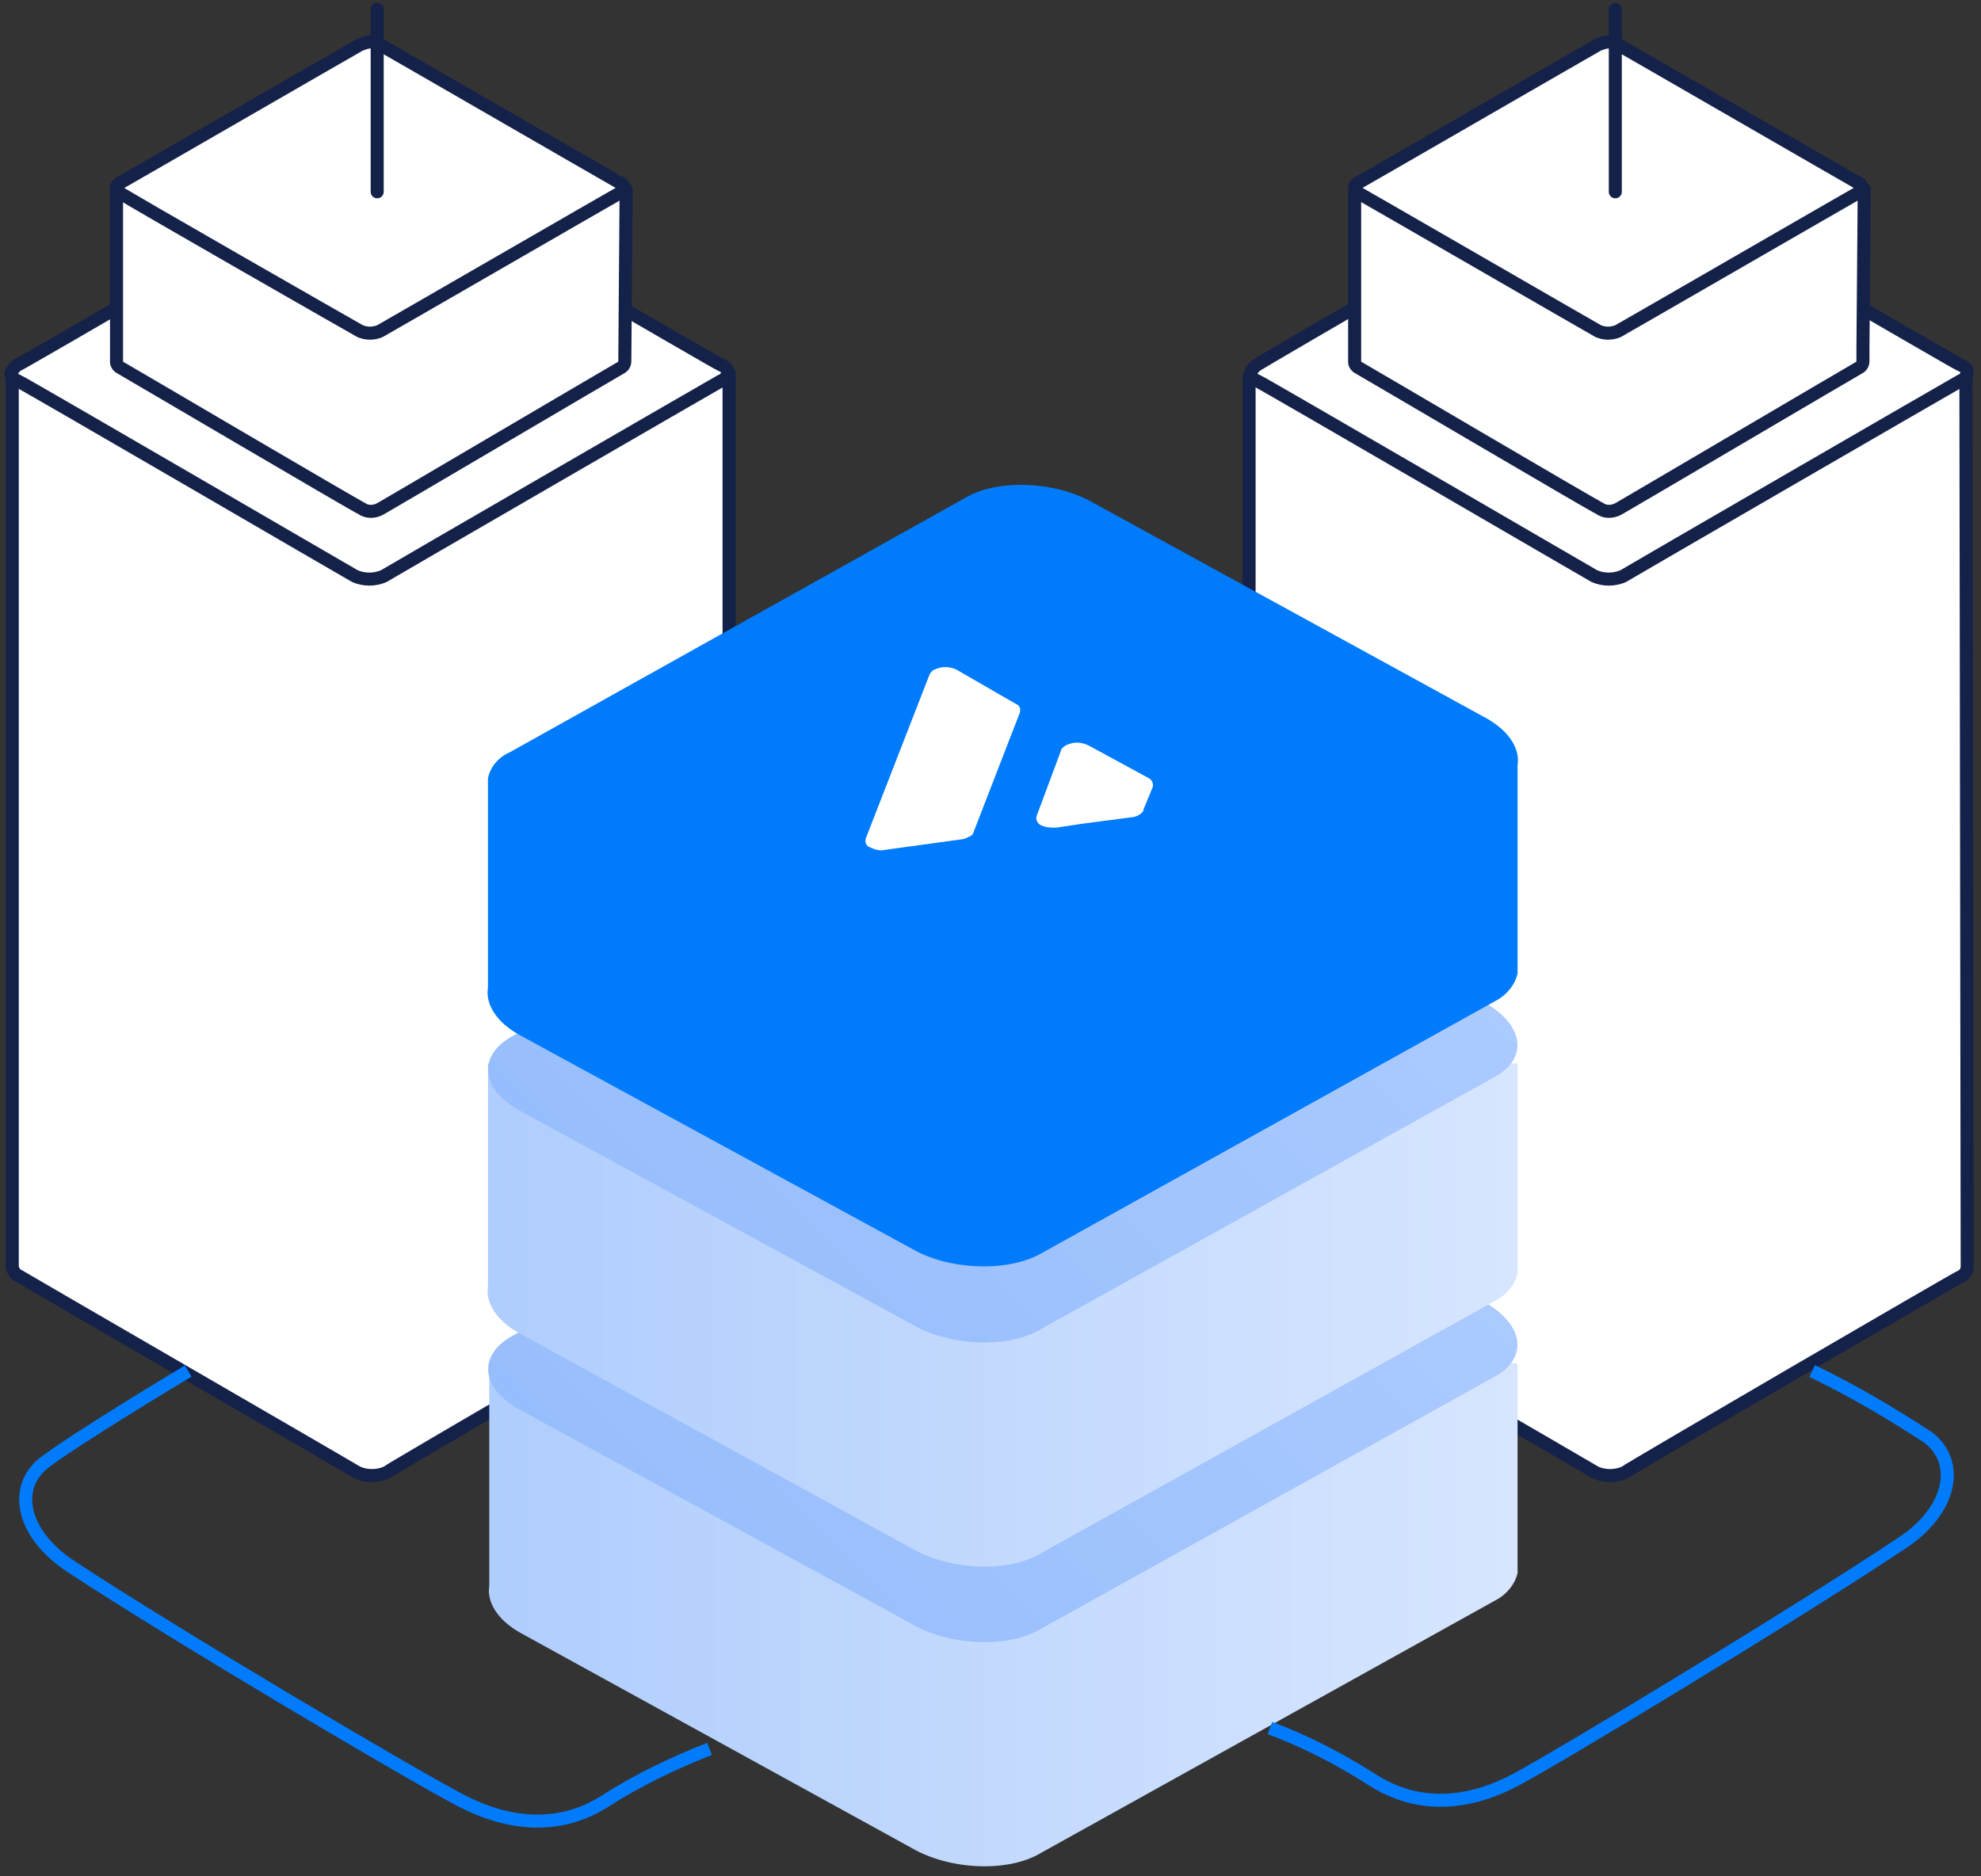 <svg width="152" height="144" viewBox="0 0 152 144" fill="none" xmlns="http://www.w3.org/2000/svg">
<rect x="0" y="0" width="152" height="144" fill="#333333" stroke="none"/>
<path fill-rule="evenodd" clip-rule="evenodd" d="M150.941 97.219C150.941 97.519 150.741 97.819 150.541 97.919C150.241 98.019 124.841 112.819 124.641 113.019C123.941 113.319 123.141 113.319 122.441 113.019C122.141 112.819 96.741 98.119 96.441 97.919C96.141 97.819 96.041 97.519 95.941 97.319H95.841V28.919L150.841 29.019L150.941 97.219Z" fill="white" stroke="#142149" stroke-linecap="round" stroke-linejoin="round"/>
<path fill-rule="evenodd" clip-rule="evenodd" d="M123.441 12.719C123.041 12.719 122.741 12.819 122.341 12.919C122.041 13.119 96.641 27.819 96.441 28.019C96.241 28.119 96.041 28.419 95.941 28.619C95.941 28.919 96.141 29.119 96.441 29.219C96.741 29.319 122.141 44.119 122.341 44.219C123.041 44.519 123.841 44.519 124.541 44.219C124.841 44.019 150.241 29.319 150.441 29.219C150.741 29.119 150.841 28.919 150.941 28.619C150.941 28.319 150.741 28.119 150.441 28.019C150.141 27.919 124.741 13.119 124.541 13.019C124.141 12.819 123.741 12.719 123.441 12.719Z" fill="white" stroke="#142149" stroke-linecap="round" stroke-linejoin="round"/>
<path fill-rule="evenodd" clip-rule="evenodd" d="M142.941 27.719C142.941 27.919 142.841 28.119 142.641 28.219C142.441 28.319 124.441 38.919 124.241 39.019C123.741 39.319 123.141 39.319 122.741 39.019C122.441 38.919 104.441 28.319 104.241 28.219C104.041 28.119 103.941 27.919 103.941 27.819V14.819L143.041 14.519L142.941 26.719V27.719Z" fill="white" stroke="#142149" stroke-linecap="round" stroke-linejoin="round"/>
<path fill-rule="evenodd" clip-rule="evenodd" d="M123.441 3.219C123.141 3.219 122.941 3.319 122.641 3.419C122.441 3.519 104.441 13.919 104.241 14.019C104.041 14.119 103.941 14.219 103.941 14.419C103.941 14.619 104.041 14.819 104.241 14.819C104.441 14.919 122.441 25.319 122.641 25.419C123.141 25.619 123.641 25.619 124.141 25.419C124.341 25.319 142.341 14.919 142.541 14.819C142.741 14.719 142.841 14.619 142.841 14.419C142.841 14.219 142.741 14.019 142.541 14.019C142.341 13.919 124.341 3.519 124.141 3.419C123.941 3.319 123.641 3.219 123.441 3.219Z" fill="white" stroke="#142149" stroke-linecap="round" stroke-linejoin="round"/>
<path d="M123.941 14.719V0.719" stroke="#142149" stroke-linecap="round" stroke-linejoin="round"/>
<path fill-rule="evenodd" clip-rule="evenodd" d="M55.941 97.219C55.941 97.519 55.741 97.819 55.541 97.919C55.241 98.019 29.841 112.819 29.641 113.019C28.941 113.319 28.141 113.319 27.441 113.019C27.141 112.819 1.741 98.119 1.441 97.919C1.141 97.819 1.041 97.519 0.941 97.319V28.619H55.941V97.219Z" fill="white" stroke="#142149" stroke-linecap="round" stroke-linejoin="round"/>
<path fill-rule="evenodd" clip-rule="evenodd" d="M28.441 12.719C28.041 12.719 27.741 12.819 27.341 12.919C27.041 13.119 1.641 27.919 1.341 28.019C1.141 28.119 0.941 28.419 0.841 28.619C0.841 28.919 1.041 29.119 1.341 29.219C1.641 29.319 27.041 44.119 27.241 44.219C27.941 44.519 28.741 44.519 29.441 44.219C29.741 44.019 55.141 29.319 55.341 29.219C55.641 29.119 55.741 28.919 55.841 28.619C55.841 28.319 55.641 28.119 55.341 28.019C55.041 27.919 29.641 13.119 29.441 13.019C29.141 12.819 28.741 12.719 28.441 12.719Z" fill="white" stroke="#142149" stroke-linecap="round" stroke-linejoin="round"/>
<path fill-rule="evenodd" clip-rule="evenodd" d="M47.941 27.719C47.941 27.919 47.841 28.119 47.641 28.219C47.441 28.319 29.441 38.919 29.241 39.019C28.741 39.319 28.141 39.319 27.741 39.019C27.441 38.919 9.441 28.319 9.241 28.219C9.041 28.119 8.941 27.919 8.941 27.819V14.319L48.041 14.519L47.941 27.719Z" fill="white" stroke="#142149" stroke-linecap="round" stroke-linejoin="round"/>
<path fill-rule="evenodd" clip-rule="evenodd" d="M28.441 3.219C28.141 3.219 27.941 3.319 27.641 3.419C27.441 3.519 9.441 13.919 9.241 14.019C9.041 14.119 8.941 14.219 8.941 14.419C8.941 14.619 9.041 14.819 9.241 14.819C9.441 15.019 27.441 25.319 27.641 25.419C28.141 25.619 28.641 25.619 29.141 25.419C29.341 25.319 47.341 14.919 47.541 14.819C47.741 14.719 47.841 14.619 47.841 14.419C47.841 14.219 47.741 14.019 47.541 14.019C47.341 13.919 29.341 3.519 29.141 3.419C28.941 3.319 28.641 3.219 28.441 3.219Z" fill="white" stroke="#142149" stroke-linecap="round" stroke-linejoin="round"/>
<path d="M28.941 14.719V0.719" stroke="#142149" stroke-linecap="round" stroke-linejoin="round"/>
<path fill-rule="evenodd" clip-rule="evenodd" d="M116.441 120.719C116.241 121.619 115.541 122.419 114.741 122.819L79.841 142.219C77.341 143.719 72.841 143.519 69.941 141.819L39.941 125.319C38.141 124.319 37.341 122.919 37.541 121.719V104.619H116.441V120.719Z" fill="url(#paint0_linear_35_8168)"/>
<path fill-rule="evenodd" clip-rule="evenodd" d="M39.141 102.619L74.141 83.219C76.641 81.719 81.141 81.919 84.041 83.619L114.041 100.019C116.941 101.719 117.241 104.219 114.741 105.619L79.841 125.019C77.341 126.519 72.841 126.319 69.941 124.619L39.941 108.219C36.941 106.619 36.641 104.119 39.141 102.619Z" fill="url(#paint1_linear_35_8168)"/>
<path fill-rule="evenodd" clip-rule="evenodd" d="M116.441 97.719C116.241 98.619 115.541 99.419 114.741 99.819L79.841 119.219C77.341 120.719 72.841 120.519 69.941 118.819L39.841 102.319C38.041 101.319 37.241 99.919 37.441 98.719V81.619H116.441V97.719Z" fill="url(#paint2_linear_35_8168)"/>
<path fill-rule="evenodd" clip-rule="evenodd" d="M39.141 79.619L74.141 60.219C76.641 58.719 81.141 58.919 84.041 60.619L114.041 77.019C116.941 78.719 117.241 81.219 114.741 82.619L79.841 102.019C77.341 103.519 72.841 103.319 69.941 101.619L39.841 85.219C36.941 83.619 36.641 81.119 39.141 79.619Z" fill="url(#paint3_linear_35_8168)"/>
<path fill-rule="evenodd" clip-rule="evenodd" d="M116.441 74.719C116.241 75.619 115.541 76.419 114.741 76.819L79.841 96.219C77.341 97.619 72.841 97.519 69.941 95.819L39.841 79.419C38.041 78.419 37.241 77.019 37.441 75.819V60.519C37.441 60.319 37.441 60.219 37.441 60.019V59.719C37.641 58.819 38.241 58.119 39.141 57.719L74.041 38.219C76.541 36.719 81.041 36.919 83.941 38.619L114.041 55.119C115.841 56.119 116.641 57.519 116.441 58.719V74.719Z" fill="#007BFC"/>
<path d="M14.441 105.219C14.441 105.219 5.941 110.319 3.441 112.219C0.941 114.119 1.641 117.719 5.441 120.219C13.641 125.619 31.941 136.419 35.441 138.219C38.941 140.019 42.841 140.519 46.441 138.219C48.941 136.619 51.641 135.319 54.441 134.219" stroke="#007BFC"/>
<path d="M139.041 105.219C142.141 106.719 145.041 108.419 147.941 110.319C150.441 112.219 149.741 115.919 145.941 118.419C137.841 123.819 119.641 134.819 116.241 136.619C112.841 138.419 108.941 138.919 105.341 136.619C102.841 135.019 100.141 133.619 97.441 132.619" stroke="#007BFC"/>
<path fill-rule="evenodd" clip-rule="evenodd" d="M71.341 51.719C71.441 51.619 71.541 51.419 71.641 51.419C72.241 51.119 72.841 51.119 73.441 51.419L77.941 54.019C78.241 54.119 78.341 54.419 78.241 54.719L74.641 64.019C74.641 64.019 74.441 64.219 74.341 64.219C74.141 64.319 73.941 64.419 73.741 64.419L67.941 65.219C67.541 65.319 67.141 65.219 66.741 65.019C66.441 64.919 66.341 64.619 66.441 64.319L71.341 51.719ZM79.541 62.619C79.441 62.919 79.641 63.219 79.841 63.319C80.241 63.519 80.641 63.519 81.041 63.519L83.041 63.219L86.841 62.719C87.041 62.719 87.241 62.619 87.441 62.519C87.541 62.419 87.741 62.319 87.741 62.119L88.441 60.419C88.541 60.119 88.341 59.819 88.141 59.719L83.541 57.219C82.941 56.919 82.341 56.919 81.741 57.219C81.641 57.319 81.441 57.419 81.441 57.519L79.541 62.619Z" fill="white"/>
<defs>
<linearGradient id="paint0_linear_35_8168" x1="37.511" y1="123.924" x2="116.441" y2="123.924" gradientUnits="userSpaceOnUse">
<stop stop-color="#AFCDFD"/>
<stop offset="1" stop-color="#D7E6FE"/>
</linearGradient>
<linearGradient id="paint1_linear_35_8168" x1="56.189" y1="124.89" x2="97.714" y2="83.365" gradientUnits="userSpaceOnUse">
<stop stop-color="#97BEFC"/>
<stop offset="1" stop-color="#ABCAFF"/>
</linearGradient>
<linearGradient id="paint2_linear_35_8168" x1="37.411" y1="100.925" x2="116.441" y2="100.925" gradientUnits="userSpaceOnUse">
<stop stop-color="#AFCDFD"/>
<stop offset="1" stop-color="#D7E6FE"/>
</linearGradient>
<linearGradient id="paint3_linear_35_8168" x1="56.163" y1="101.915" x2="97.714" y2="60.365" gradientUnits="userSpaceOnUse">
<stop stop-color="#97BEFC"/>
<stop offset="1" stop-color="#ABCAFF"/>
</linearGradient>
</defs>
</svg>
